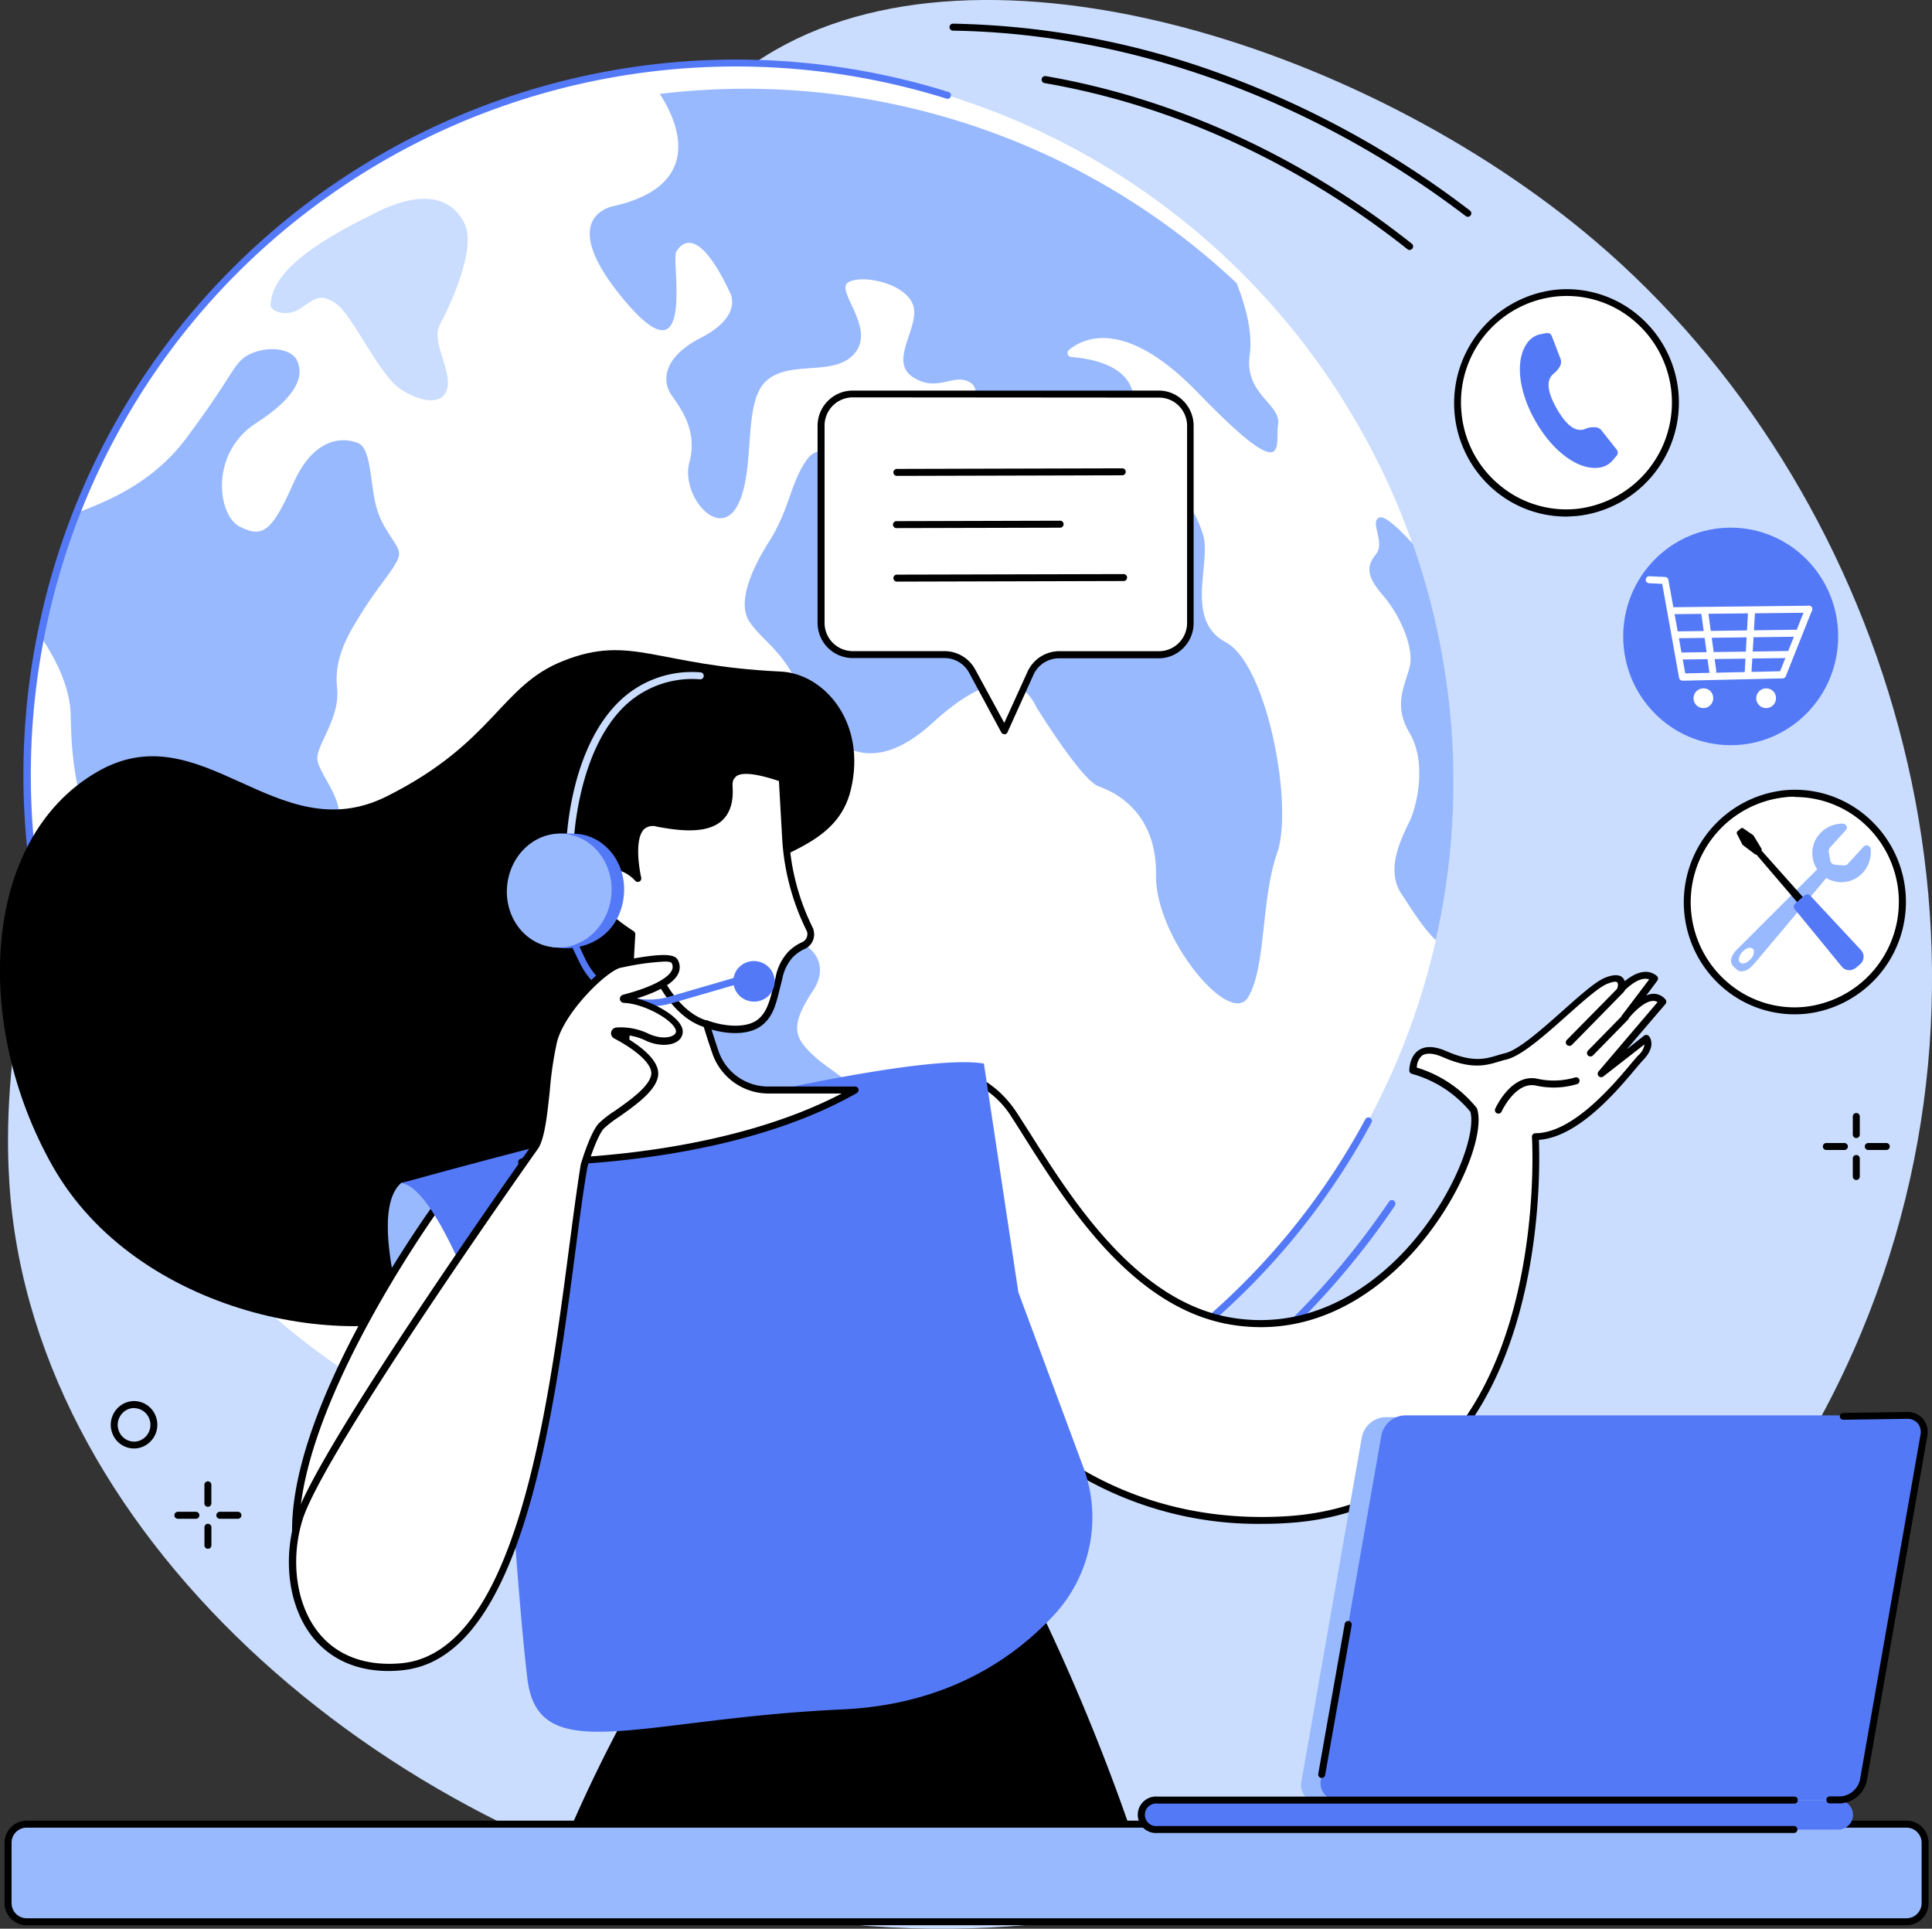 <svg xmlns="http://www.w3.org/2000/svg" width="392.72" height="392.03" viewBox="0 0 392.72 392.03"><rect x="0" y="0" width="392.72" height="392.03" fill="#333333" stroke="none"/><defs><style>.cls-1{fill:#caddff;}.cls-2{fill:#fff;}.cls-3{fill:#99b9ff;}.cls-4{fill:#5479f7;}</style></defs><g id="Layer_2" data-name="Layer 2"><g id="Layer_1-2" data-name="Layer 1"><g id="Layer_2-2" data-name="Layer 2"><g id="Illustration"><g id="Customer_care" data-name="Customer care"><path class="cls-1" d="M96.35,99c40.88-41.27,29.17-67.14,57.15-86.26C196.59-16.64,277,8.66,324.4,49.12c58.09,49.51,88.06,140,53.93,221.78C342,358,246.3,403.27,160.94,389.64,84.72,377.47,9.79,317.25,2.28,245c-.82-7.83-4.41-50.15,20.78-86.63C43.92,128.23,63.9,131.73,96.35,99Z"></path><ellipse class="cls-2" cx="150.47" cy="158.2" rx="144.66" ry="145.64" transform="translate(-61.86 107.36) rotate(-32.97)"></ellipse><path class="cls-1" d="M55,62.07c0,1.06,3.07,2.57,6,.66s4.1-3.36,7.41-.94S77.07,76.2,81.35,79.05s8.85,3.4,9.61-.26-3.31-9.45-1.59-12.68,7.72-15.54,5-20.81-8.56-6.74-17.81-2.16S55.14,54.23,55,62.07Z"></path><path class="cls-3" d="M86.74,197.35a4.11,4.11,0,0,0,.09,4.5c2.89,4,7.85,15.49,6.32,21.18-1.94,7.23,4.69,13.69,6.61,16.8,3.89,6.3,6.35,8.64,15.69,6.79s12.35-3.56,16.75,2,20.13,28,26.18,32.47,17,11.13,20.89,11.75,10.49-1.89,1.46-8-13.79-8.62-12.72-16,.88-22.71-1.3-27.27-1.31-8.64.57-10.56,5.58-6.43,6-8.81-5.06-4.8-8.29-8-4.68-5.41.27-12.83-3.81-13.69-14.6-9.86-19.59,2.87-21.54-2.53-9.05-.11-14.89.51-8-3-14-1.45C92.19,190.16,88.41,194.5,86.74,197.35Z"></path><path class="cls-3" d="M236.7,99.35c-4.1-1.78-7-6.9-6.27-17,.62-8-8.67-9.49-12.68-9.78a.82.82,0,0,1-.45-1.45c3.09-2.54,11.55-6.43,26.19,8.69,18.93,19.55,15.67,10.56,16.31,6.45s-6.87-6.14-5.78-14c.69-5-1-10.49-2.66-14.73A145.79,145.79,0,0,0,134.1,19.09c2.58,3.87,10.46,18.07-9,22.72,0,0-12.87,1.69,1.79,19.2s9.51-8,10.56-9.81,4.51-5.51,11,8.42c0,0,2.61,4.6-5.92,9S135,78,136.34,80.07s5.67,7.05,3.81,13.81,6,16.08,9.78,8.83.94-20.61,5.72-25.18,14.24-.72,18.23-5.9-4.08-12.53-1.49-14.21,11.4,0,13.15,4.42-5.07,11.44,0,14.79,8.5-1.07,11.81,1.21-2.08,11-10.83,11.09-6.06,6.53-10.86,5.93-8.61-5.89-11.81-1.21-3.44,10-7.44,16.3-6.47,12.71-4.1,16.36,7,6.21,9.65,12.61,11,23.21,27.62,8,20.53-4.06,21.2-3,9.21,14.76,12.54,15.92,11.85,5.26,11.66,18,15,31,18.71,24.88,2.59-19.84,5.93-29.39-2-38.29-10.48-42.8-2.83-16.29-4.59-21.82S240.8,101.13,236.7,99.35Z"></path><path class="cls-3" d="M8,129c2.92,4.25,6.3,10.32,6.38,16.56.26,18.81,4.86,25.3,12.71,39.2S68.74,210.14,75,209.62s3.11-6.87.06-11.57S66.34,189,60.1,185.3s-8.5-7.15-9.12-9.92,2.14-5.6,5.76-4.78S66.84,170,68.45,167c2-3.71-3.57-9.62-3.93-12.56s4.64-8.28,4-14.56,2.17-10.9,5.61-16.29,7.16-9.18,7-11.16-3.47-4.77-4.69-9.61-1-11.65-3.64-12.75-8.79-1.68-13.18,8.2-6.28,11.1-10.86,8.79S42.58,92.11,52.07,86s9.45-10.36,8.29-12.76S54.61,70.27,51,71.89,48,75.57,37.68,89.3C30.78,98.47,21.15,102.08,16.3,104A157.83,157.83,0,0,0,8,129Z"></path><path class="cls-3" d="M280.4,105.19c-2.1.78,1.23,5-.68,7.43s-2.13,4.3,1.41,8.42,6.38,10.72,5.4,14.57-3.38,7.72,0,13.39,1.76,14.31-.1,18.14-4.68,9.74-1.62,14.46c2,3,4.41,7,7.05,9.5a145.73,145.73,0,0,0-4.69-80.57C284.7,107.82,281.6,104.75,280.4,105.19Z"></path><path class="cls-4" d="M154.68,316.41a.71.71,0,0,1,0-1.41A160.24,160.24,0,0,0,193,308.9a.71.71,0,0,1,.38,1.37,162.32,162.32,0,0,1-38.67,6.14Z"></path><path class="cls-4" d="M217.93,301a.71.71,0,0,1-.31-1.35,163.84,163.84,0,0,0,18.9-10.54,160.65,160.65,0,0,0,45.81-44.84.71.71,0,1,1,1.22.73l0,.06a162.06,162.06,0,0,1-46.22,45.24,165,165,0,0,1-19,10.63A.67.67,0,0,1,217.93,301Z"></path><path class="cls-4" d="M151.57,304.27c-2.18,0-4.35,0-6.53-.14a.71.71,0,1,1,.06-1.42h0A143.24,143.24,0,0,0,277.53,227.5a.71.71,0,0,1,1.26.67A144.72,144.72,0,0,1,151.57,304.27Z"></path><path class="cls-4" d="M36.26,247.71a.71.71,0,0,1-.56-.27c-2.52-3.26-4.93-6.67-7.19-10.14a145.88,145.88,0,0,1-20.59-110A144.76,144.76,0,0,1,192.75,18.68a.71.71,0,1,1-.42,1.35h0A143.33,143.33,0,0,0,71.6,36.6C5,79.8-13.79,169.49,29.7,236.53c2.23,3.44,4.63,6.82,7.13,10a.72.72,0,0,1-.57,1.15Z"></path><path d="M231.65,377.39a423.41,423.41,0,0,0-20.62-51l-80.26,15.76a300.85,300.85,0,0,0-17.22,35.21Z"></path><path d="M158.69,136.5c8.94.42,17.54,10.46,14.25,24.06-2.68,11.11-14.35,12.35-20.49,17.37-19.83,16.22-30.84,74.84-58.94,87.56C71.09,275.64,27.66,267.05,10.68,237-5.47,208.49-4,170.66,19.73,156.9c21.31-12.38,36.43,16.13,58.82,5,22-11,23.09-22.54,36-27.59C128.36,128.86,133.36,135.32,158.69,136.5Z"></path><path class="cls-3" d="M87.37,284.08s-14.32-36-5.88-43.58c.44-.4,6.14-1,12,4.36,5.51,5,11.18,16,11.18,16l1.89,24.84Z"></path><path class="cls-2" d="M196.27,218.76s5.58,1.2,10,8c8.75,13.52,22.28,38.1,43.92,41.77,32.49,5.51,52.18-34,49.39-42.87a24.23,24.23,0,0,0-12.34-8.07s-.08-6.18,6.59-3.25,9.33,1.14,12.31.44c5.24-1.23,16.37-13.81,20.51-15.41s2.84,1.85,2.84,1.85,4.06-4.57,6.86-2.27l-6,7.89s4.83-6.39,7.63-3.18l-12.49,14.62,9.15-7.19s1.27,1.41-1.12,3.89S321.4,231,312.08,231c0,0,5,74.86-51,77.89-48.17,2.62-67.76-36.23-67.76-36.23Z"></path><path d="M256.52,309.74a72.11,72.11,0,0,1-47.86-17.44,71.33,71.33,0,0,1-16-19.29.76.76,0,0,1-.08-.36l3-53.91a.73.73,0,0,1,.27-.53.71.71,0,0,1,.58-.12c.24,0,5.92,1.34,10.39,8.28.83,1.28,1.7,2.65,2.62,4.09C218,244,231,264.55,250.26,267.82c17.82,3,30.54-8.07,36.53-14.95,9.27-10.64,13.26-22.74,12.09-26.89A23.56,23.56,0,0,0,287,218.27a.71.71,0,0,1-.53-.68c0-.12,0-2.83,1.92-4.13,1.36-.91,3.26-.83,5.67.22,5.31,2.33,7.87,1.57,10.34.82.5-.15,1-.3,1.52-.42,2.77-.65,7.56-4.93,11.81-8.7,3.58-3.18,6.67-5.94,8.61-6.68,1.66-.65,2.8-.63,3.48,0a1.92,1.92,0,0,1,.44.74c1.58-1.3,4.28-2.9,6.5-1.09a.71.71,0,0,1,.11,1l-2.24,3A4.13,4.13,0,0,1,336,202a3.15,3.15,0,0,1,2.53,1.14.72.72,0,0,1,0,.95l-7.86,9.19,3.54-2.78a.72.72,0,0,1,.95.08c.07.08,1.69,1.92-1.13,4.86-.35.36-.88,1-1.55,1.78-3.83,4.57-11.69,13.91-19.67,14.47.24,5.54.91,41.17-17.7,62.19-8.58,9.68-20,15-34,15.73C259.53,309.71,258,309.74,256.52,309.74ZM194,272.54a70.79,70.79,0,0,0,15.61,18.75c9.87,8.46,26.78,18.27,51.4,16.93,13.62-.74,24.73-5.87,33.07-15.25,19.73-22.28,17.34-61.5,17.32-61.88a.66.66,0,0,1,.19-.53.7.7,0,0,1,.51-.22c7.56,0,15.81-9.8,19.33-14,.69-.82,1.23-1.46,1.61-1.85a3.79,3.79,0,0,0,1.25-2.21l-8.36,6.51a.71.71,0,0,1-1-1l12-14.09a1.57,1.57,0,0,0-.94-.25c-1.89.06-4.34,2.76-5.12,3.78a.71.71,0,0,1-1,.1.7.7,0,0,1-.13-1h0l5.49-7.25c-2.23-.84-5.26,2.51-5.29,2.55a.71.71,0,0,1-1,.06.7.7,0,0,1-.2-.78c.14-.39.23-1,0-1.22s-.7-.22-2,.27c-1.7.66-4.85,3.46-8.18,6.42-4.58,4.08-9.31,8.29-12.43,9-.47.11-.94.25-1.44.4-2.59.78-5.53,1.66-11.34-.88-1.91-.84-3.36-.95-4.29-.34A3.28,3.28,0,0,0,288,217a24.89,24.89,0,0,1,12.15,8.18.65.65,0,0,1,.11.22c1.56,4.93-3.13,17.79-12.34,28.36-5.47,6.28-16.37,16-31.6,16a37.16,37.16,0,0,1-6.23-.53c-19.92-3.38-33.07-24.21-41.81-38-.91-1.45-1.77-2.84-2.6-4.09a18.22,18.22,0,0,0-8.71-7.41Z"></path><path d="M319,212.58a.74.74,0,0,1-.51-.2.72.72,0,0,1,0-1h0L329,200.7a.71.71,0,1,1,1,1l0,0-10.47,10.68A.75.75,0,0,1,319,212.58Z"></path><path d="M323.27,214.74a.77.77,0,0,1-.48-.2.72.72,0,0,1,0-1l7.09-7.23a.7.7,0,0,1,1,0,.71.71,0,0,1,0,1h0l-7.09,7.23A.7.7,0,0,1,323.27,214.74Z"></path><path d="M304.59,226.36a.72.72,0,0,1-.72-.7.82.82,0,0,1,.07-.3c.13-.29,3.3-7.18,8.53-6.1a15.32,15.32,0,0,0,7.66-.24.7.7,0,0,1,.91.42.72.72,0,0,1-.41.9,16.59,16.59,0,0,1-8.45.31c-4.12-.85-6.92,5.23-6.95,5.29A.7.7,0,0,1,304.59,226.36Z"></path><path class="cls-2" d="M89.09,244.78S60,284.61,60.1,311.07s21.39,19.48,21.39,19.48l23.14-69.68Z"></path><path d="M75.6,332.1a15.58,15.58,0,0,1-9.23-2.75c-4.61-3.3-7-9.47-7-18.28-.07-26.39,27.93-65.08,29.12-66.71l.5-.68,16.45,17L82,331.1l-.33.11A21.41,21.41,0,0,1,75.6,332.1Zm13.57-86.22c-3.81,5.39-28.43,41.15-28.34,65.18,0,8.33,2.17,14.09,6.39,17.13C72.44,332,79.36,330.4,81,330L103.86,261Z"></path><path class="cls-4" d="M81.49,240.5S180.12,212.85,200,216.18l7,46.47L220.2,298.2A29.14,29.14,0,0,1,214.49,328c-8.22,9-21.88,18.49-43.29,19.46-41.57,1.89-61.78,12.11-64-6.25s-4.82-62.42-4.82-62.42C95.76,261.25,87.68,241,81.49,240.5Z"></path><path class="cls-2" d="M145.43,213.81c-.6-1.73-1.22-3.66-1.83-5.67,3.94,1.42,8,1.49,10.34.06,2.88-1.76,3.27-5,4.29-8.86a10.68,10.68,0,0,1,2.38-5.2,8.74,8.74,0,0,1,2.76-1.94,2.53,2.53,0,0,0,1.34-3l-.35-.74a47.79,47.79,0,0,1-4.61-17.9l-.7-12.25c-6.82-2.37-9.24-1.79-10.1-.69-.32.41-.8.69-.69,2.57.53,9.11-7.7,8.55-14.64,7.19s-3.94,11.24-3.94,11.24-4.51-5.29-9-.3c-3.23,3.57,3.62,8.87,7.77,11.58l-1.5,26.45a18.23,18.23,0,0,1-11.16,15.8l-9.71,4.08s40,1.14,67.82-14.69H156.19A11.37,11.37,0,0,1,145.43,213.81Z"></path><path d="M107.6,236.93H106a.71.71,0,0,1-.25-1.36l9.71-4.08a17.67,17.67,0,0,0,10.73-15.19l1.47-26.06c-3.75-2.49-8.13-6.06-8.55-9.35a3.69,3.69,0,0,1,1-3.08,6.19,6.19,0,0,1,4.79-2.36,6.61,6.61,0,0,1,3.68,1.29c-.38-2.61-.67-7,1.28-9.08a4,4,0,0,1,3.87-1c4.21.82,9.39,1.48,12-.82,1.35-1.18,1.92-3,1.77-5.63-.1-1.8.29-2.41.74-2.94l.1-.12c1.39-1.77,4.85-1.63,10.89.45a.73.73,0,0,1,.47.63l.7,12.28A46.75,46.75,0,0,0,165,188.15l.34.71a1,1,0,0,1,0,.1,3.23,3.23,0,0,1-1.72,3.9,8,8,0,0,0-2.53,1.78,9.25,9.25,0,0,0-2.1,4.46l-.12.45c-.14.54-.27,1.07-.4,1.59-.79,3.24-1.48,6-4.21,7.7-2.24,1.37-5.85,1.51-9.63.43.44,1.41.92,2.87,1.42,4.36a10.67,10.67,0,0,0,10.08,7.22h17.7a.71.71,0,0,1,.35,1.32C149.72,236.11,115.28,236.93,107.6,236.93Zm17.25-60.09a5,5,0,0,0-3.66,1.89,2.34,2.34,0,0,0-.64,2c.29,2.19,3.31,5.32,8.27,8.56a.75.75,0,0,1,.32.64l-1.5,26.45a19.05,19.05,0,0,1-11.59,16.41l-6.48,2.76c10-.16,39.23-1.65,61.52-13.28h-14.9A12.08,12.08,0,0,1,144.76,214c-.67-1.95-1.29-3.87-1.84-5.7a.7.7,0,0,1,.91-.87c3.78,1.36,7.63,1.41,9.74.12s2.84-3.78,3.57-6.83c.13-.52.26-1.06.4-1.61l.12-.44a10.43,10.43,0,0,1,2.44-5.07,9.09,9.09,0,0,1,3-2.11,1.81,1.81,0,0,0,.94-2.15l-.32-.66A48.36,48.36,0,0,1,159,170.56l-.67-11.81c-6.51-2.18-8.35-1.42-8.86-.76l-.14.17c-.24.27-.48.55-.41,1.92.18,3-.57,5.33-2.24,6.79-3.1,2.7-8.7,2-13.23,1.14a2.64,2.64,0,0,0-2.57.58c-1.89,2-1,7.74-.54,9.8a.71.71,0,0,1-.53.85.69.69,0,0,1-.7-.23s-1.89-2.16-4.25-2.19Z"></path><path d="M143.58,208.84a.76.76,0,0,1-.21,0c-7.76-2.29-11.41-12.66-11.56-13.1a.72.72,0,0,1,.44-.91.7.7,0,0,1,.9.43c0,.11,3.57,10.13,10.63,12.21a.71.71,0,0,1-.2,1.39Z"></path><path class="cls-4" d="M132,204.54a15.78,15.78,0,0,1-14.24-9l-3.1-6.43a.71.71,0,0,1,.34-.95.7.7,0,0,1,.94.34L119,195a14.39,14.39,0,0,0,17,7.6l15.17-4.41a.71.71,0,1,1,.39,1.37l-15.16,4.4A15.81,15.81,0,0,1,132,204.54Z"></path><path class="cls-1" d="M115.8,172.66h0a.7.7,0,0,1-.69-.72h0c0-.81.54-19.84,11.1-29.69a21.14,21.14,0,0,1,16.09-5.59.71.71,0,1,1-.07,1.41,19.87,19.87,0,0,0-15,5.2c-10.12,9.44-10.65,28.49-10.66,28.68a.7.7,0,0,1-.7.71Z"></path><ellipse class="cls-4" cx="152.98" cy="198.22" rx="4.13" ry="4.21" transform="matrix(0.13, -0.99, 0.99, 0.13, -62.86, 325.15)"></ellipse><path class="cls-4" d="M126.77,182.36c.8-6.35-3.27-12.1-9.09-12.83a33.85,33.85,0,0,0-3.63-.1c-5,.34-7.65,4.61-8.37,10.26-.77,6.1,1.55,11.81,7,12.88.22,0,1.84.17,2.07.17C121.14,192.76,126,188.71,126.77,182.36Z"></path><path class="cls-3" d="M124.25,182.15c.68-6.37-3.5-12-9.34-12.65s-11.12,4-11.81,10.39,3.51,12,9.34,12.65S123.57,188.52,124.25,182.15Z"></path><path class="cls-2" d="M137.81,208.77c-1.14-2.24-6.68-5.34-11-5.58a.15.15,0,0,1-.15-.16.16.16,0,0,1,.11-.14c3.51-.9,12.36-3.6,10.3-7.5-.76-1.45-8.09,0-11.08.6s-11.9,9.17-13.57,15.61-1.56,17.75-3.68,21.36c0,0-44.08,62.12-48.18,76.08s1.82,31.5,20.86,29.79c28.44-2.55,32.2-71.65,37.15-101.8,0,0,1.78-6.11,3.48-8.12S133,222.3,133,218.21c.05-3.12-5.33-6.34-7.92-7.72a.47.47,0,0,1-.19-.64.52.52,0,0,1,.37-.24,12.44,12.44,0,0,1,6.07,1.15C135.18,212.61,139.07,211.27,137.81,208.77Z"></path><path d="M79,339.65c-6.42,0-11.67-2.3-15.31-6.71-4.82-5.88-6.29-15.34-3.72-24.09,4.06-13.87,46.2-73.37,48.25-76.26,1.12-2,1.61-6.57,2.08-11a75.69,75.69,0,0,1,1.52-10.12c1.69-6.49,10.57-15.44,14.11-16.12l.38-.07c7.74-1.49,10.75-1.54,11.46-.17a3,3,0,0,1,.13,2.72c-1.05,2.36-5.08,4.06-8.45,5.11,3.78,1,7.92,3.41,9,5.56a2.31,2.31,0,0,1-.33,2.81c-1.35,1.37-4.37,1.42-7,.14a11.48,11.48,0,0,0-4.82-1.1c3.13,1.75,7.56,4.78,7.5,7.92s-4.46,6.28-8,8.76a22.21,22.21,0,0,0-3.09,2.39c-1.31,1.54-2.84,6.14-3.31,7.82C118.57,242,117.8,247.82,117,254c-2.19,16.72-4.92,37.52-10.09,54.34-6.14,20-14.44,30.21-25.33,31.17C80.67,339.61,79.81,339.65,79,339.65Zm56.11-144.2a50.71,50.71,0,0,0-8.51,1.17l-.37.07c-2.78.53-11.41,8.91-13,15.08a73.52,73.52,0,0,0-1.47,9.92c-.52,4.86-1,9.45-2.29,11.64l0,0c-.44.62-44.06,62.18-48.06,75.86-2.45,8.33-1.09,17.28,3.45,22.8,3.78,4.62,9.56,6.72,16.67,6.09,23.35-2.1,29.84-51.57,34.13-84.3.82-6.22,1.59-12.11,2.36-16.91v-.08c.07-.25,1.84-6.29,3.62-8.38a20.46,20.46,0,0,1,3.37-2.63c2.92-2.05,7.34-5.15,7.39-7.63,0-1.91-2.79-4.56-7.56-7.08a1.18,1.18,0,0,1-.5-1.59,1.21,1.21,0,0,1,1-.63,13,13,0,0,1,6.42,1.23c2.31,1.12,4.61.94,5.4.13.19-.19.41-.52.08-1.16-1-2-6.33-5-10.35-5.2A.86.86,0,0,1,126,203a.88.88,0,0,1,.66-.81c5.44-1.41,9.15-3.26,9.92-5a1.56,1.56,0,0,0-.08-1.48C136.35,195.57,136,195.45,135.08,195.45Z"></path><path d="M298.37,44.07a.7.7,0,0,1-.43-.15C266.77,20.18,229.77,6.79,193.72,6.23a.71.71,0,0,1,0-1.42,167.5,167.5,0,0,1,54.6,10.24A190.48,190.48,0,0,1,298.8,42.8a.71.71,0,0,1-.43,1.27Z"></path><path d="M286.53,50.81a.7.7,0,0,1-.44-.16c-22.2-17.59-47.71-29.28-73.76-33.76a.72.72,0,0,1,.24-1.42c26.31,4.54,52,16.32,74.4,34.06a.71.71,0,0,1,.12,1A.74.74,0,0,1,286.53,50.81Z"></path><path d="M27.25,294.42a4.7,4.7,0,0,1-4.33-2.88,4.85,4.85,0,0,1,2.42-6.34,4.64,4.64,0,0,1,3.6-.1,4.73,4.73,0,0,1,2.64,2.57A4.84,4.84,0,0,1,29.16,294,4.65,4.65,0,0,1,27.25,294.42Zm0-8.22a3.14,3.14,0,0,0-1.32.29A3.44,3.44,0,0,0,24.22,291a3.29,3.29,0,0,0,1.86,1.8,3.19,3.19,0,0,0,2.5-.06,3.43,3.43,0,0,0,1.71-4.49,3.29,3.29,0,0,0-1.86-1.8,3.18,3.18,0,0,0-1.18-.23Z"></path><path d="M377.33,231.32a.71.71,0,0,1-.71-.71v-3.67a.71.71,0,0,1,1.42,0v3.67A.71.71,0,0,1,377.33,231.32Z"></path><path d="M377.33,239.85a.71.71,0,0,1-.71-.71v-3.66a.71.71,0,1,1,1.42,0v3.66A.71.71,0,0,1,377.33,239.85Z"></path><path d="M374.9,233.75h-3.66a.71.71,0,0,1,0-1.42h3.67a.71.71,0,0,1,0,1.42Z"></path><path d="M383.43,233.75h-3.66a.71.71,0,1,1,0-1.42h3.66a.71.71,0,0,1,0,1.42Z"></path><path d="M42.25,306.27a.7.7,0,0,1-.7-.7V301.9a.71.71,0,1,1,1.41,0v3.67A.7.7,0,0,1,42.25,306.27Z"></path><path d="M42.25,314.81a.71.71,0,0,1-.69-.71v-3.67a.7.7,0,0,1,.7-.7.7.7,0,0,1,.71.7v3.67a.71.71,0,0,1-.71.71Z"></path><path d="M39.82,308.71H36.16a.71.71,0,0,1,0-1.42h3.66a.71.71,0,0,1,0,1.42Z"></path><path d="M48.36,308.71H44.69a.71.71,0,1,1,0-1.42h3.67a.71.71,0,0,1,0,1.42Z"></path><rect class="cls-3" x="1.63" y="370.78" width="389.67" height="19.84" rx="3.78"></rect><path d="M387.53,391.33H5.41a4.51,4.51,0,0,1-4.48-4.49V374.56a4.51,4.51,0,0,1,4.49-4.49H387.54a4.49,4.49,0,0,1,4.48,4.49v12.28a4.49,4.49,0,0,1-4.49,4.49ZM5.41,371.49a3.07,3.07,0,0,0-3.06,3.07v12.28a3.08,3.08,0,0,0,3.07,3.07H387.54a3.08,3.08,0,0,0,3.07-3.07V374.56a3.08,3.08,0,0,0-3.07-3.07Z"></path><path class="cls-3" d="M281.61,288.05H383.7a3.33,3.33,0,0,1,3.45,3.23,3.07,3.07,0,0,1-.08.85l-12.28,70a5.06,5.06,0,0,1-4.8,4.08H267.9a3.32,3.32,0,0,1-3.44-3.21,3.21,3.21,0,0,1,.08-.87l12.28-70A5.08,5.08,0,0,1,281.61,288.05Z"></path><path class="cls-4" d="M285.58,287.69h102.1a3.35,3.35,0,0,1,3.45,3.22,3.11,3.11,0,0,1-.09.86l-12.28,70a5.05,5.05,0,0,1-4.79,4.08H271.88a3.33,3.33,0,0,1-3.45-3.23,3.07,3.07,0,0,1,.08-.85l12.28-70A5.05,5.05,0,0,1,285.58,287.69Z"></path><path class="cls-4" d="M235.3,365.89H373.66a3,3,0,1,1,0,6H235.3a3,3,0,1,1,0-6Z"></path><path d="M268.66,361.39h-.12a.72.72,0,0,1-.58-.82l5.38-30.49a.72.72,0,0,1,1.42.25h0l-5.4,30.47A.72.72,0,0,1,268.66,361.39Z"></path><path d="M374,366.56h-2.05a.71.71,0,1,1,0-1.42H374a4.35,4.35,0,0,0,4.1-3.5l12.28-70a2.83,2.83,0,0,0-.55-2.33,2.71,2.71,0,0,0-2.12-.92l-13,.19a.69.69,0,0,1-.72-.67v0a.71.71,0,0,1,.7-.72h0l13-.19a4.1,4.1,0,0,1,3.21,1.42,4.17,4.17,0,0,1,.86,3.5l-12.28,70A5.82,5.82,0,0,1,374,366.56Z"></path><path d="M364.74,372.57H235.32a3.71,3.71,0,1,1,0-7.39H364.74a.71.71,0,0,1,0,1.42H235.32a2.3,2.3,0,1,0,0,4.56H364.74a.71.71,0,0,1,0,1.41Z"></path><path class="cls-2" d="M235.55,133.08H215.24a6.38,6.38,0,0,0-5.81,3.77l-5.3,11.68-6.59-12.1a6.39,6.39,0,0,0-5.61-3.35H173.28a6.43,6.43,0,0,1-6.38-6.49v-40a6.44,6.44,0,0,1,6.4-6.48h62.25a6.43,6.43,0,0,1,6.4,6.47h0v40.06a6.44,6.44,0,0,1-6.38,6.49Z"></path><path d="M204.15,149.22a.67.67,0,0,1-.62-.36L197,136.76a5.67,5.67,0,0,0-5-3H173.31a7.15,7.15,0,0,1-7.12-7.18h0v-40a7.16,7.16,0,0,1,7.12-7.19h62.24a7,7,0,0,1,5,2.11,7.14,7.14,0,0,1,2.08,5.07v40.06a7.14,7.14,0,0,1-2.08,5.07,7,7,0,0,1-5,2.11H215.24a5.7,5.7,0,0,0-5.17,3.36l-5.28,11.68a.68.68,0,0,1-.62.41ZM173.31,80.77a5.74,5.74,0,0,0-5.7,5.77v40.05a5.74,5.74,0,0,0,5.7,5.76H192a7.13,7.13,0,0,1,6.23,3.72l5.91,10.87,4.72-10.39a7.12,7.12,0,0,1,6.46-4.19h20.31a5.64,5.64,0,0,0,4-1.69,5.71,5.71,0,0,0,1.67-4.08v-40a5.75,5.75,0,0,0-1.66-4.08,5.64,5.64,0,0,0-4-1.69Z"></path><path d="M182.31,96.73a.71.71,0,0,1,0-1.42l45.81-.12h0a.71.71,0,0,1,0,1.42Z"></path><path d="M182.31,107.34a.71.71,0,1,1,0-1.41l33.18-.09h0a.71.71,0,0,1,0,1.42Z"></path><path d="M182.31,118.22a.71.71,0,0,1,0-1.42l46-.11h0a.71.71,0,1,1,0,1.41Z"></path><ellipse class="cls-2" cx="318.4" cy="81.84" rx="22.14" ry="22.4"></ellipse><path d="M318.36,105a22.53,22.53,0,0,1-14.44-5.23,23.2,23.2,0,0,1,12.36-40.88A22.53,22.53,0,0,1,332.9,64a23.18,23.18,0,0,1-12.35,40.88C319.81,104.92,319.09,105,318.36,105ZM297.08,83.87a21.61,21.61,0,0,0,7.77,14.76,21.15,21.15,0,0,0,15.59,4.81A21.76,21.76,0,0,0,332,65.07a21.1,21.1,0,0,0-15.59-4.81A21.61,21.61,0,0,0,297.08,83.87Z"></path><path class="cls-4" d="M328.65,91.42l-3.16-4a1.77,1.77,0,0,0-1.24-.58h-.53a3.7,3.7,0,0,0-1.39.31c-1.24.52-3.25.54-5.88-4.08s-1.62-6.34-.57-7.18A4.69,4.69,0,0,0,317,74.6l.12-.2a1.84,1.84,0,0,0,.12-1.38l-1.82-4.74a.93.93,0,0,0-1-.58l-1.16.21a4.37,4.37,0,0,0-2.54,1.45c-2.76,3.26-2.3,9.79,1.42,16.28S321.23,95.82,325.4,95a4.35,4.35,0,0,0,2.46-1.48l.79-.94A1,1,0,0,0,328.65,91.42Z"></path><ellipse class="cls-2" cx="364.82" cy="183.35" rx="21.85" ry="22.11"></ellipse><path d="M364.78,206.17A22.3,22.3,0,0,1,350.52,201a22.9,22.9,0,0,1,12.19-40.37,22.29,22.29,0,0,1,16.41,5.06A22.88,22.88,0,0,1,367,206.07C366.21,206.14,365.49,206.17,364.78,206.17Zm.07-44.22c-.66,0-1.33,0-2,.1a21.46,21.46,0,0,0-11.41,37.86,20.79,20.79,0,0,0,15.36,4.75,21.46,21.46,0,0,0,11.43-37.85A20.93,20.93,0,0,0,364.85,162Z"></path><path class="cls-3" d="M375.15,168.79,372,172.26a1.1,1.1,0,0,0-.26.92l.29,1.69a1.07,1.07,0,0,0,1,.89l1.71.15a1.06,1.06,0,0,0,.89-.35l3.19-3.47a.83.83,0,0,1,1.17-.05.88.88,0,0,1,.27.53,6.27,6.27,0,0,1-1.63,4.85,5.9,5.9,0,0,1-8.68-8,6.2,6.2,0,0,1,4.69-2,.83.83,0,0,1,.79.87A.86.86,0,0,1,375.15,168.79Z"></path><path class="cls-3" d="M353.29,192.76l-.55.6c-.94,1-1.14,2.36-.47,3l.82.76c.7.64,2,.31,3-.71l.55-.6.11-.12,15.49-18.42-1.79-1.64-17,17Zm.88.72c.7-.77,1.65-1.06,2.11-.64s.26,1.39-.47,2.16-1.65,1.06-2.11.64S353.46,194.25,354.17,193.48Z"></path><polygon points="369.34 185.55 368.09 186.64 356.8 173.43 357.78 172.57 369.34 185.55"></polygon><path class="cls-4" d="M366.82,182l-1.89,1.64a.86.86,0,0,0-.09,1.19l9.52,11.63a2,2,0,0,0,2.82.29l.05,0,.89-.77a2,2,0,0,0,.19-2.84l0,0-10.25-11A.87.87,0,0,0,366.82,182Z"></path><path d="M353.83,168.41l-.62.53a.46.46,0,0,0-.15.52l1.1,2.18a.31.31,0,0,0,.09.11l2.48,1.88a.45.45,0,0,0,.55,0l.65-.57a.45.45,0,0,0,.13-.55l-1.6-2.65-.09-.1-2-1.38A.45.45,0,0,0,353.83,168.41Z"></path><ellipse class="cls-4" cx="351.8" cy="129.36" rx="21.85" ry="22.11"></ellipse><path class="cls-2" d="M342,138.36a.72.72,0,0,1-.69-.58l-3.43-19.11-2.67-.12a.71.71,0,0,1-.67-.74.69.69,0,0,1,.71-.68h0l3.23.15a.71.71,0,0,1,.66.59l3.42,19,19.28-.43L367,123.56a.71.71,0,0,1,1.32.53L363,137.45a.71.71,0,0,1-.64.44l-20.34.47Z"></path><path class="cls-2" d="M339.82,124.84a.71.71,0,1,1,0-1.41l27.87-.31h0a.71.71,0,0,1,0,1.42Z"></path><path class="cls-2" d="M340.62,129.76a.71.71,0,1,1,0-1.42L365,128a.71.71,0,0,1,0,1.42h0l-24.37.31Z"></path><path class="cls-2" d="M341.42,134.06a.71.71,0,1,1,0-1.42l22-.31a.71.71,0,1,1,0,1.42Z"></path><path class="cls-2" d="M348.24,141.76a2,2,0,1,1-2.15-1.83h.15A1.92,1.92,0,0,1,348.24,141.76Z"></path><path class="cls-2" d="M361,141.76a2,2,0,1,1-4,.32,2,2,0,0,1,1.84-2.15H359A1.93,1.93,0,0,1,361,141.76Z"></path><path class="cls-2" d="M348.14,137.13a.71.71,0,0,1-.7-.62l-1.68-12.28a.7.7,0,0,1,.61-.8.72.72,0,0,1,.81.61l1.68,12.28a.72.72,0,0,1-.6.8Z"></path><path class="cls-2" d="M355.3,137.74h0a.71.71,0,0,1-.67-.74l.7-12.76a.71.71,0,1,1,1.42.08L356,137.08A.7.7,0,0,1,355.3,137.74Z"></path></g></g></g></g></g></svg>